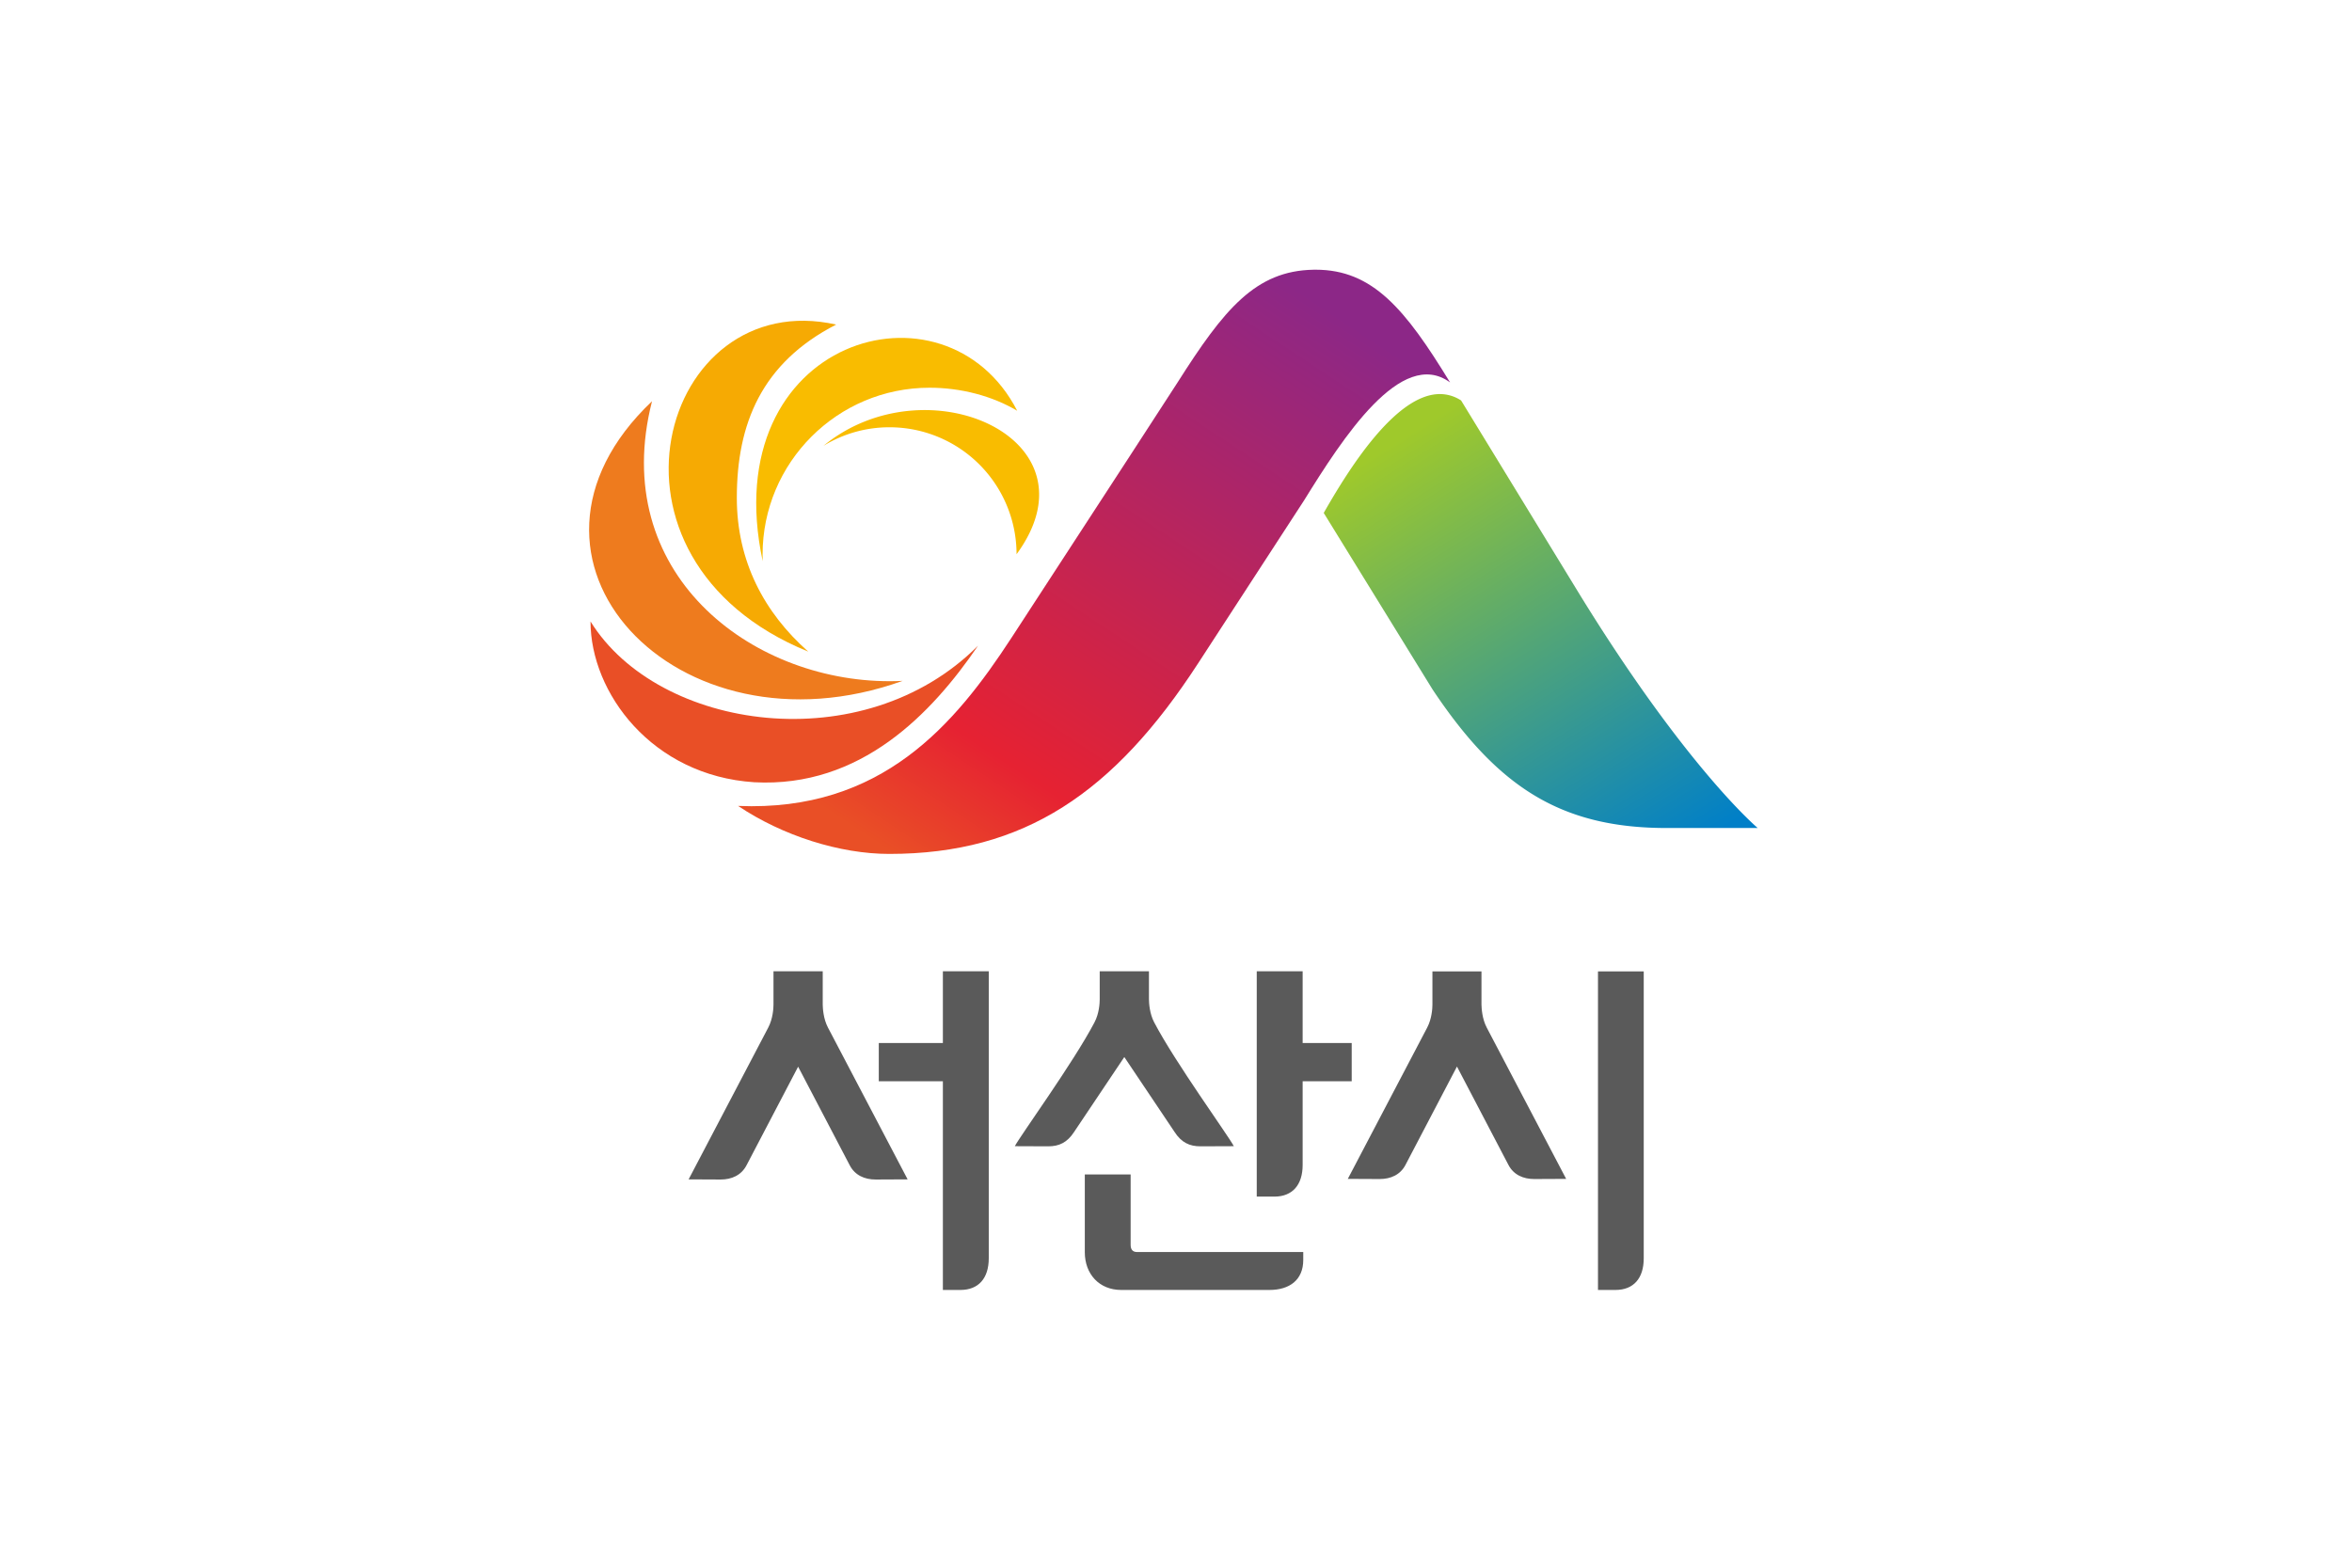 <svg xmlns="http://www.w3.org/2000/svg" width="300mm" height="200mm" viewBox="0 0 300 200"><defs><linearGradient id="a" x1="0" x2="1" y1="0" y2="0" gradientTransform="scale(34.205 -34.205)rotate(57.855 11.613 -2.376)" gradientUnits="userSpaceOnUse" spreadMethod="pad"><stop offset="0" style="stop-opacity:1;stop-color:#9fc92b"/><stop offset="1" style="stop-opacity:1;stop-color:#007fc8"/></linearGradient><linearGradient id="b" x1="0" x2="1" y1="0" y2="0" gradientTransform="scale(47.274 -47.274)rotate(-56.781 -5.866 -5.303)" gradientUnits="userSpaceOnUse" spreadMethod="pad"><stop offset="0" style="stop-opacity:1;stop-color:#e94f26"/><stop offset="0.2" style="stop-opacity:1;stop-color:#e62232"/><stop offset="1" style="stop-opacity:1;stop-color:#8c2787"/></linearGradient></defs><path d="M188.32 26.637h300v200h-300z" style="opacity:1;fill:#fff;fill-opacity:1;fill-rule:nonzero;stroke:none;stroke-width:4.318;stroke-linecap:square;stroke-linejoin:bevel;stroke-miterlimit:4;stroke-dasharray:none;stroke-dashoffset:0;stroke-opacity:1" transform="translate(-188.32 -26.637)"/><path d="m112.16 369.492 7.395-11.998c4.385-6.576 8.658-9.406 15.892-9.406h6.188s-4.807 4.035-12.055 15.804l-8.09 13.24a2.64 2.64 0 0 1-1.441.435c-3.034 0-6.253-5.199-7.889-8.075" style="fill:url(#a);stroke:none" transform="matrix(1.878 0 0 -1.878 -41.793 759.344)"/><path d="M111.487 386.014c-3.968-.059-6.11-2.703-9.254-7.657 0 0-5.186-8.007-11.29-17.361-3.814-5.848-8.795-11.817-18.558-11.408 3.027-2.03 6.907-3.26 10.267-3.26 9.182 0 15.27 4.174 20.967 12.934l7.205 11.08c2.602 4.199 6.608 10.441 9.916 8.015-3.043 4.989-5.256 7.658-9.127 7.658z" style="fill:url(#b);stroke:none" transform="matrix(1.878 0 0 -1.878 -41.793 759.344)"/><path d="m78.238 374.096-.063-.05a8.57 8.57 0 0 0 4.497 1.265 8.625 8.625 0 0 0 8.625-8.625c5.763 7.863-6.086 13.07-13.059 7.41" style="fill:#f9bc00;fill-opacity:1;fill-rule:nonzero;stroke:none" transform="matrix(1.878 0 0 -1.878 -41.793 759.344)"/><path d="M74.055 366.21q-.008.223-.008.448c0 6.264 5.079 11.34 11.34 11.34 2.12 0 4.254-.553 5.953-1.566-4.865 9.48-20.535 4.95-17.285-10.221" style="fill:#f9bc00;fill-opacity:1;fill-rule:nonzero;stroke:none" transform="matrix(1.878 0 0 -1.878 -41.793 759.344)"/><path d="M77.147 360.072c-2.995 2.652-4.849 6.14-4.849 10.443 0 5.028 1.679 9.17 6.747 11.772-11.842 2.666-17.368-15.904-1.899-22.215" style="fill:#f6aa03;fill-opacity:1;fill-rule:nonzero;stroke:none" transform="matrix(1.878 0 0 -1.878 -41.793 759.344)"/><path d="M62.361 362.12c0-4.84 4.172-10.472 11.117-10.923 7.231-.389 12.055 4.66 15.203 9.276-7.777-7.807-21.709-5.797-26.32 1.646" style="fill:#e94f26;fill-opacity:1;fill-rule:nonzero;stroke:none" transform="matrix(1.878 0 0 -1.878 -41.793 759.344)"/><path d="M83.559 358.084q-.44-.024-.887-.023c-9.486 0-19.107 7.378-16.133 19.019-11.293-10.707 1.678-24.514 17.02-18.996" style="fill:#ee7b1e;fill-opacity:1;fill-rule:nonzero;stroke:none" transform="matrix(1.878 0 0 -1.878 -41.793 759.344)"/><path d="M1022.46 514.006v-25.927H999.3v-13.837h23.16v-75.414h6.315c6.56 0 10.264 4.184 10.264 11.477v103.7zm-61.207-.004v-12.036c0-1.28-.195-5.084-1.893-8.31-7.661-14.602-26.672-50.87-28.771-54.862l11.55-.055c3.975-.009 7.49 1.525 9.378 5.156l18.641 35.627 18.641-35.627c1.876-3.631 5.395-5.164 9.366-5.156l11.556.055c-2.09 3.992-21.11 40.26-28.783 54.862-1.702 3.226-1.86 7.043-1.893 8.31v12.036zm117.877 0V503.81c0-1.268-.186-5.092-1.904-8.305-7.666-14.606-26.673-40.74-28.772-44.72l12.047-.048c3.963-.017 6.898 1.386 9.354 5.162l18.162 27.104 18.18-27.104c2.448-3.776 5.384-5.179 9.372-5.162l12.024.048c-2.1 3.98-21.1 30.114-28.766 44.72-1.706 3.222-1.884 7.046-1.905 8.305V514zm56.743 0v-81.44h6.333c6.543 0 10.251 4.189 10.251 11.465v30.233h17.726v13.819h-17.726v25.92zm63.476-.055v-12.005c0-1.28-.2-5.081-1.887-8.286-7.64-14.565-26.591-50.715-28.687-54.686l11.514-.055c3.959-.004 7.466 1.514 9.342 5.138l18.586 35.517 18.581-35.517c1.876-3.624 5.379-5.142 9.342-5.138l11.532.055c-2.104 3.971-21.055 40.121-28.7 54.686-1.693 3.205-1.86 7.031-1.898 8.286v12.005zm59.824 0v-115.12h6.303c6.526 0 10.227 4.174 10.227 11.442v103.676Zm-185.43-73.376v-28.123c0-7.843 5.19-13.624 13.158-13.624h53.54c7.284 0 12.235 3.624 12.235 10.846v2.87h-60.11c-1.436 0-2.262.832-2.262 2.571v25.46Z" style="fill:#5a5a5a;fill-opacity:1;fill-rule:nonzero;stroke:none;stroke-width:4.141" transform="matrix(.353 0 0 -.353 -240.663 305.354)"/></svg>